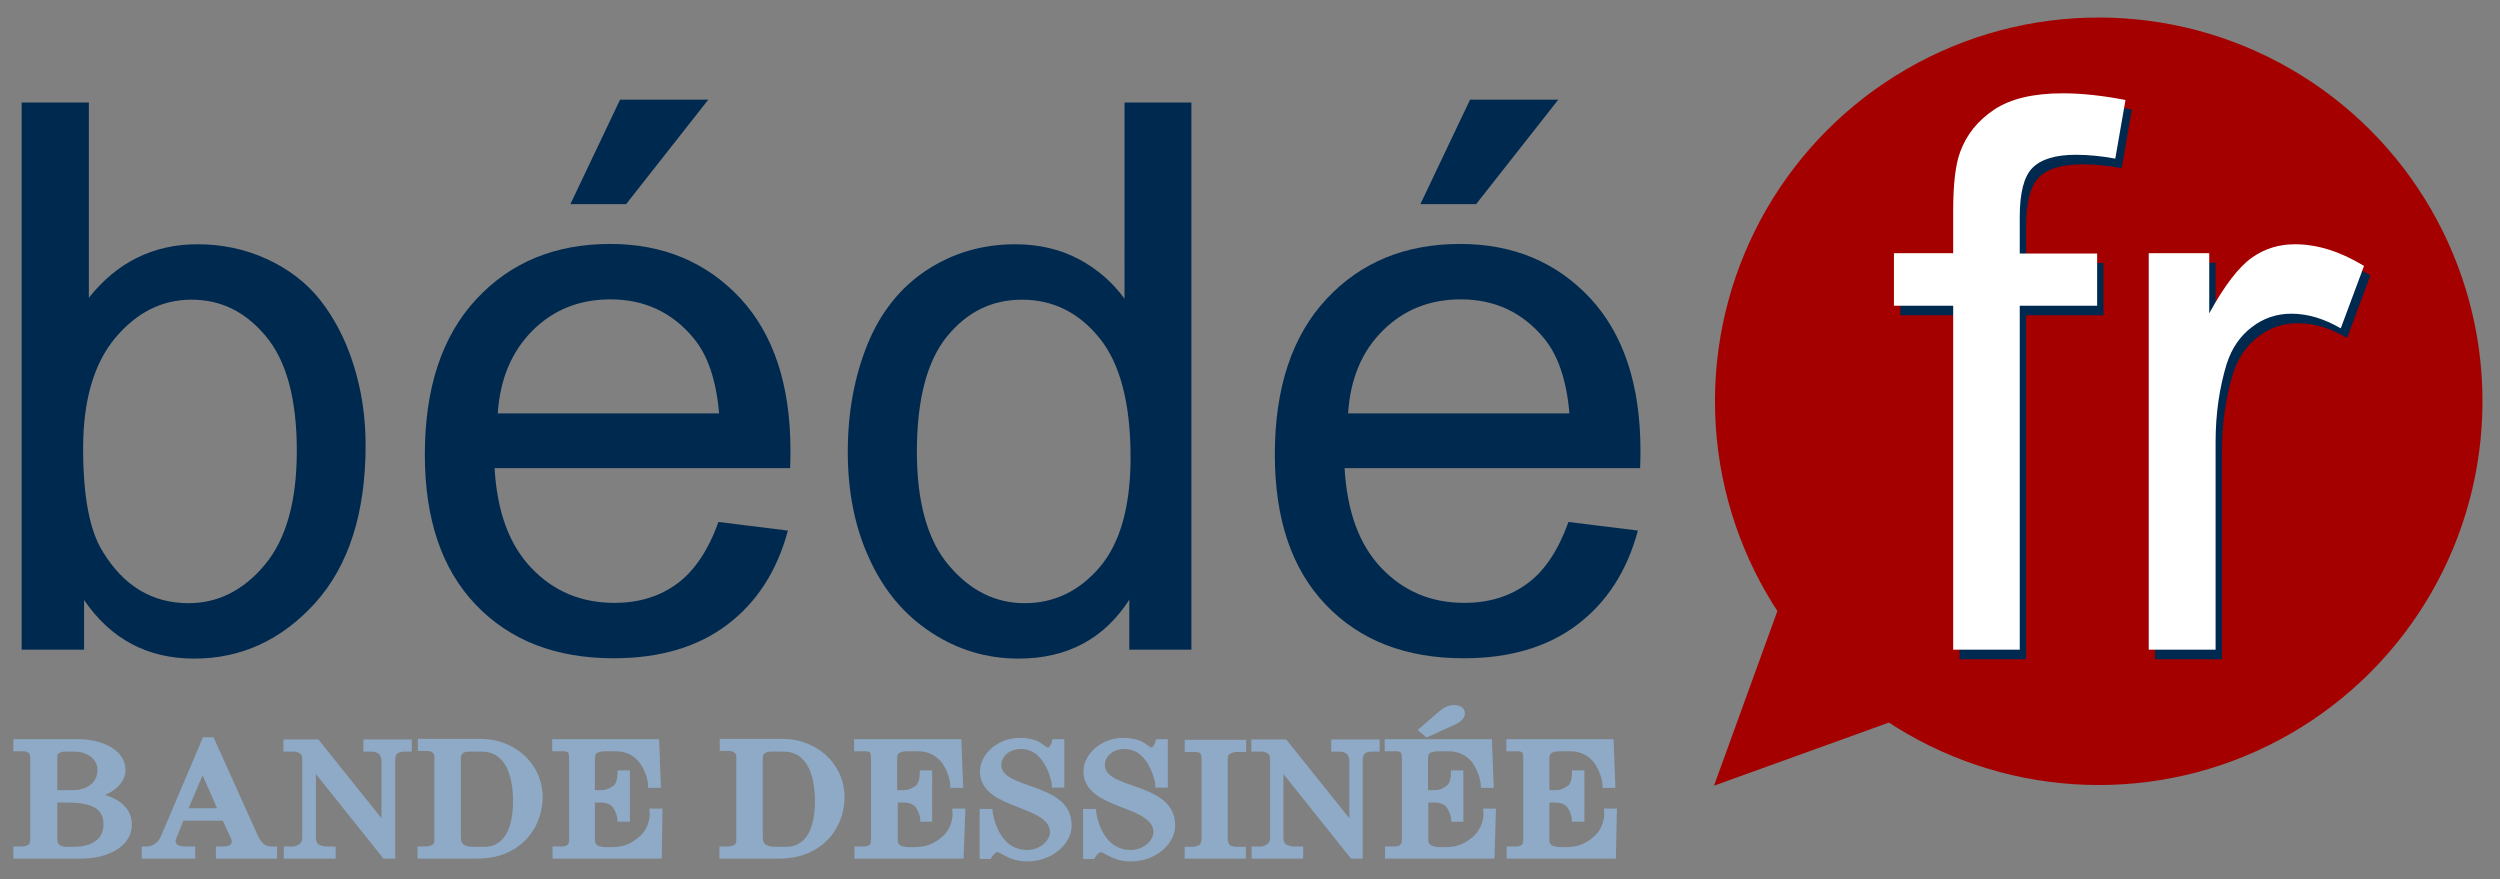 <?xml version="1.0" encoding="utf-8"?>
<!-- Generator: Adobe Illustrator 24.2.3, SVG Export Plug-In . SVG Version: 6.00 Build 0)  -->
<svg version="1.1" xmlns="http://www.w3.org/2000/svg" xmlns:xlink="http://www.w3.org/1999/xlink" x="0px" y="0px"
	 viewBox="0 0 785 276" style="enable-background:new 0 0 785 276;" xml:space="preserve">
<rect x="0" y="0" width="785" height="276" fill="#808080" stroke="none"/>
<style type="text/css">
	.st0{enable-background:new    ;}
	.st1{fill:#A40000;}
	.st2{fill:#00294F;}
	.st3{fill:#FFFFFF;}
	.st4{fill:#8EAAC6;stroke:#8EAAC6;stroke-width:2;stroke-miterlimit:10;}
</style>
<g id="Arrière-plan_xA0_Image_1_">
</g>
<g id="Forme_1_1_" class="st0">
	<g id="Forme_1">
		<g>
			<circle class="st1" cx="659" cy="126" r="120.5"/>
		</g>
	</g>
</g>
<g id="fr_1_">
	<g>
		<path class="st2" d="M615.3,207V99h-18.6V82.5h18.6V69.3c0-8.4,0.7-14.6,2.2-18.6c2-5.5,5.6-9.9,10.7-13.3
			c5.1-3.4,12.3-5.1,21.5-5.1c5.9,0,12.5,0.7,19.7,2.1l-3.2,18.4c-4.4-0.8-8.5-1.2-12.4-1.2c-6.4,0-10.9,1.4-13.6,4.1
			c-2.7,2.7-4,7.9-4,15.4v11.5h24.3V99h-24.3v108H615.3z"/>
		<path class="st2" d="M676.7,207V82.5h19v18.9c4.8-8.8,9.3-14.6,13.4-17.5s8.6-4.2,13.5-4.2c7.1,0,14.3,2.3,21.7,6.8l-7.3,19.6
			c-5.2-3-10.3-4.6-15.5-4.6c-4.6,0-8.8,1.4-12.4,4.2c-3.7,2.8-6.3,6.6-7.9,11.5c-2.3,7.5-3.5,15.7-3.5,24.6V207H676.7z"/>
	</g>
</g>
<g id="fr">
	<g>
		<path class="st3" d="M613.3,204V96h-18.6V79.5h18.6V66.3c0-8.4,0.7-14.6,2.2-18.6c2-5.5,5.6-9.9,10.7-13.3
			c5.1-3.4,12.3-5.1,21.5-5.1c5.9,0,12.5,0.7,19.7,2.1l-3.2,18.4c-4.4-0.8-8.5-1.2-12.4-1.2c-6.4,0-10.9,1.4-13.6,4.1
			c-2.7,2.7-4,7.9-4,15.4v11.5h24.3V96h-24.3v108H613.3z"/>
		<path class="st3" d="M674.7,204V79.5h19v18.9c4.8-8.8,9.3-14.6,13.4-17.5s8.6-4.2,13.5-4.2c7.1,0,14.3,2.3,21.7,6.8l-7.3,19.6
			c-5.2-3-10.3-4.6-15.5-4.6c-4.6,0-8.8,1.4-12.4,4.2c-3.7,2.8-6.3,6.6-7.9,11.5c-2.3,7.5-3.5,15.7-3.5,24.6V204H674.7z"/>
	</g>
</g>
<g id="bédé">
	<g>
		<path class="st2" d="M26.4,204H6.8V32.2h21.1v61.3C36.8,82.3,48.2,76.7,62,76.7c7.7,0,14.9,1.5,21.7,4.6c6.8,3.1,12.5,7.4,16.9,13
			c4.4,5.6,7.9,12.3,10.4,20.2c2.5,7.9,3.8,16.3,3.8,25.3c0,21.3-5.3,37.8-15.8,49.5c-10.5,11.6-23.2,17.5-38,17.5
			c-14.7,0-26.2-6.1-34.6-18.4V204z M26.1,140.8c0,14.9,2,25.7,6.1,32.3c6.6,10.9,15.6,16.3,27,16.3c9.2,0,17.2-4,23.9-12
			c6.7-8,10.1-19.9,10.1-35.8c0-16.2-3.2-28.2-9.7-36S69.3,94.1,60.1,94.1c-9.2,0-17.2,4-23.9,12C29.5,114.1,26.1,125.7,26.1,140.8z
			"/>
		<path class="st2" d="M225.6,163.9l21.8,2.7c-3.4,12.7-9.8,22.6-19.1,29.6c-9.3,7-21.2,10.5-35.6,10.5c-18.2,0-32.6-5.6-43.3-16.8
			c-10.7-11.2-16-26.9-16-47.2c0-20.9,5.4-37.2,16.2-48.8c10.8-11.6,24.8-17.3,42-17.3c16.6,0,30.2,5.7,40.8,17
			c10.5,11.3,15.8,27.3,15.8,47.8c0,1.3,0,3.1-0.1,5.6h-92.8c0.8,13.7,4.6,24.1,11.6,31.4c7,7.3,15.6,10.9,26,10.9
			c7.7,0,14.3-2,19.8-6.1C218,179.3,222.4,172.8,225.6,163.9z M156.3,129.8h69.5c-0.9-10.5-3.6-18.3-8-23.6
			c-6.7-8.1-15.4-12.2-26.1-12.2c-9.7,0-17.8,3.2-24.4,9.7C160.7,110.3,157,119,156.3,129.8z M179.1,64.1l15.6-32.8h27.7l-25.8,32.8
			H179.1z"/>
		<path class="st2" d="M354.6,204v-15.7c-7.9,12.3-19.5,18.5-34.8,18.5c-9.9,0-19-2.7-27.4-8.2s-14.8-13.1-19.3-22.9
			c-4.6-9.8-6.9-21.1-6.9-33.8c0-12.4,2.1-23.7,6.2-33.8c4.1-10.1,10.4-17.9,18.6-23.3c8.3-5.4,17.5-8.1,27.8-8.1
			c7.5,0,14.2,1.6,20,4.7s10.6,7.3,14.3,12.4V32.2h21V204H354.6z M287.9,141.9c0,15.9,3.4,27.9,10.1,35.7
			c6.7,7.9,14.6,11.8,23.8,11.8c9.2,0,17.1-3.8,23.5-11.3c6.4-7.5,9.7-19,9.7-34.5c0-17-3.3-29.5-9.8-37.5s-14.6-12-24.3-12
			c-9.4,0-17.2,3.8-23.5,11.5C291.1,113.3,287.9,125.4,287.9,141.9z"/>
		<path class="st2" d="M492.5,163.9l21.8,2.7c-3.4,12.7-9.8,22.6-19.1,29.6c-9.3,7-21.2,10.5-35.6,10.5c-18.2,0-32.6-5.6-43.3-16.8
			c-10.7-11.2-16-26.9-16-47.2c0-20.9,5.4-37.2,16.2-48.8c10.8-11.6,24.8-17.3,42-17.3c16.6,0,30.2,5.7,40.8,17
			c10.5,11.3,15.8,27.3,15.8,47.8c0,1.3,0,3.1-0.1,5.6h-92.8c0.8,13.7,4.6,24.1,11.6,31.4c7,7.3,15.6,10.9,26,10.9
			c7.7,0,14.3-2,19.8-6.1C485,179.3,489.3,172.8,492.5,163.9z M423.3,129.8h69.5c-0.9-10.5-3.6-18.3-8-23.6
			c-6.7-8.1-15.4-12.2-26.1-12.2c-9.7,0-17.8,3.2-24.4,9.7C427.6,110.3,424,119,423.3,129.8z M446,64.1l15.6-32.8h27.7l-25.8,32.8
			H446z"/>
	</g>
</g>
<g id="bande_dessinée">
	<g>
		<path class="st4" d="M25.6,268.6H5.2v-1.8h1.9c0.9,0,2.2-0.5,2.7-1c0.6-0.7,0.7-1.6,0.7-2.6v-24.6c0-0.9,0-1.9-0.5-2.6
			c-0.8-1-2.2-1.1-2.5-1.1H5.2v-1.8h19.3c7,0,13.9,3,13.9,8.7c0,4.2-5,7.6-10.4,8c6.1,0.3,12.4,3.2,12.4,9
			C40.5,265.2,33.2,268.6,25.6,268.6z M23.2,235h-2.5c-0.7,0-2,0-2.9,0.8c-1,0.7-0.8,1.5-0.8,2.7v10.6H23c4.9,0,8.6-2.9,8.6-7.2
			C31.7,237.8,28,235,23.2,235z M20.9,251c-1.4,0-3,0-3.9,0v12.4c0,0.9,0.2,1.9,0.8,2.5c0.7,0.6,1.8,1,3,1h2.3
			c6.5,0,10.4-2.9,10.4-8.1C33.4,253.3,29.6,251,20.9,251z"/>
		<path class="st4" d="M68.8,268.6v-1.8H70c1.7,0,2.5-0.4,3.1-0.9c0.6-0.6,1-1.8,0.4-2.9l-2.9-6.3H56.9l-2.6,6.5
			c-0.6,1.5,0.4,2.6,0.9,2.9c0.7,0.4,1.7,0.7,2.9,0.7h2.2v1.8H45.5v-1.8h0.8c1.3,0,2.5-0.7,3.2-1.2c0.7-0.5,1.4-1.4,1.9-2.5l13-30.6
			h2l13.6,30.2c1.2,2.7,2.5,3.3,3,3.6c0.4,0.2,1.3,0.5,2.5,0.5h0.5v1.8H68.8z M63.6,240.9l-5.9,13.9h12L63.6,240.9z"/>
		<path class="st4" d="M127.1,235c-1.3,0-1.9,0.2-2.6,0.6c-1.2,0.7-1.4,2.1-1.4,2.8v30.2h-2.2l-22.7-28.4v23c0,1.1,0.4,2.1,1.2,2.7
			c0.9,0.6,2.1,0.9,3.1,0.9h1.9v1.8H90.1v-1.8h2c1.1,0,2.2-0.7,2.7-1.1c0.5-0.5,1.1-1.2,1.1-2.6v-24.5c0-1.3-0.2-2-1-2.7
			c-1-0.8-1.9-0.9-3.2-0.9h-1.7v-1.8h9.5l21.3,26.6v-20.7c0-1.6-0.7-2.9-1.4-3.3c-0.7-0.5-1.4-0.8-2.8-0.8h-1.5v-1.8h13.2v1.8H127.1
			z"/>
		<path class="st4" d="M150,268.6h-17.9v-1.8h1.6c0.9,0,2.3-0.3,3.1-1.1c0.7-0.8,0.6-1.6,0.6-2.6v-24.6c0-0.9,0.1-1.8-0.6-2.6
			c-0.8-0.9-1.9-1.1-2.6-1.1h-2v-1.8h18.7c9.8,0,18.5,7,18.5,17.5C169.2,260.5,161.9,268.6,150,268.6z M151.2,235h-3.6
			c-1,0-2.2,0.1-2.9,0.8c-0.9,0.7-1,1.5-1,2.6V262c0,1.8,0.1,3.3,1.6,4.2c0.7,0.4,1.9,0.7,3.1,0.7h3.7c2.8,0,10.2-1.1,10-16.1
			C161.8,240.1,157.7,235,151.2,235z"/>
		<path class="st4" d="M206.8,268.6h-32.3v-1.8h1.6c1.1,0,2.1-0.1,2.9-0.9c0.7-0.6,0.7-1.7,0.7-2.7v-24.7c0-1.4-0.1-2.2-0.5-2.8
			c-0.6-0.7-1.6-0.8-2.4-0.8h-2.4v-1.8H206l0.5,13.3h-2c0-0.2-0.2-3.3-2.3-6.7c-2.2-3.5-5.6-4.8-8.8-4.8h-3.2
			c-1.3,0-2.7,0.2-3.4,0.8c-0.8,0.6-1,1.4-1,2.7v10.7h3.1c1.9,0,3.2-0.8,4.5-1.7c1.5-1.3,1.5-4.3,1.5-4.5h1.9V257h-1.9
			c0-0.1-0.7-4-2.9-5.2c-0.9-0.5-1.9-0.8-3.1-0.8h-3.1v12.5c0,1.3,0.2,1.9,1.1,2.7c0.8,0.6,2.8,0.8,2.8,0.8h2.3
			c4.2,0,6.9-1.3,9.5-3.6c3-2.6,3.7-6.6,3.5-8.5h2L206.8,268.6z"/>
		<path class="st4" d="M244.8,268.6h-17.9v-1.8h1.6c0.9,0,2.3-0.3,3.1-1.1c0.7-0.8,0.6-1.6,0.6-2.6v-24.6c0-0.9,0.1-1.8-0.6-2.6
			c-0.8-0.9-1.9-1.1-2.6-1.1h-2v-1.8h18.7c9.8,0,18.5,7,18.5,17.5C264,260.5,256.7,268.6,244.8,268.6z M246,235h-3.6
			c-1,0-2.2,0.1-2.9,0.8c-0.9,0.7-1,1.5-1,2.6V262c0,1.8,0.1,3.3,1.6,4.2c0.7,0.4,1.9,0.7,3.1,0.7h3.7c2.8,0,10.2-1.1,10-16.1
			C256.6,240.1,252.5,235,246,235z"/>
		<path class="st4" d="M301.6,268.6h-32.3v-1.8h1.6c1.1,0,2.1-0.1,2.9-0.9c0.7-0.6,0.7-1.7,0.7-2.7v-24.7c0-1.4-0.1-2.2-0.5-2.8
			c-0.6-0.7-1.6-0.8-2.4-0.8h-2.4v-1.8h31.7l0.5,13.3h-2c0-0.2-0.2-3.3-2.3-6.7c-2.2-3.5-5.6-4.8-8.8-4.8h-3.2
			c-1.3,0-2.7,0.2-3.4,0.8c-0.8,0.6-1,1.4-1,2.7v10.7h3.1c1.9,0,3.2-0.8,4.5-1.7c1.5-1.3,1.5-4.3,1.5-4.5h1.9V257H290
			c0-0.1-0.7-4-2.9-5.2c-0.9-0.5-1.9-0.8-3.1-0.8h-3.1v12.5c0,1.3,0.2,1.9,1.1,2.7c0.8,0.6,2.8,0.8,2.8,0.8h2.3
			c4.2,0,6.9-1.3,9.5-3.6c3-2.6,3.7-6.6,3.5-8.5h2L301.6,268.6z"/>
		<path class="st4" d="M322.6,269.5c-5.6,0-8-3.1-9.5-2.9c-1,0-2,1.1-2.6,2.1h-1.9V255h2.1c0,0,1.4,12.8,11.8,12.9
			c4.8,0,8.3-3.6,8.2-6.8c-0.5-9.5-22-7.6-22-18.9c0-4.8,5.2-9.7,11.9-9.5c6.6,0.2,6.5,3.2,8.8,3c0.6,0,1.7-1.6,1.9-2.6h1.9v13.2
			h-1.9c0-0.1-1.8-12.1-10.7-12.1c-4.8,0-7.2,3.3-7.2,6c0.1,9,21.8,6,22.1,18.7C335.7,264.1,330.2,269.4,322.6,269.5z"/>
		<path class="st4" d="M355.1,269.5c-5.6,0-8-3.1-9.5-2.9c-1,0-2,1.1-2.6,2.1h-1.9V255h2.1c0,0,1.4,12.8,11.8,12.9
			c4.8,0,8.3-3.6,8.2-6.8c-0.5-9.5-22-7.6-22-18.9c0-4.8,5.2-9.7,11.9-9.5c6.6,0.2,6.5,3.2,8.8,3c0.6,0,1.7-1.6,1.9-2.6h1.9v13.2
			h-1.9c0-0.1-1.8-12.1-10.7-12.1c-4.8,0-7.2,3.3-7.2,6c0.1,9,21.8,6,22.1,18.7C368.2,264.1,362.8,269.4,355.1,269.5z"/>
		<path class="st4" d="M373,268.6v-1.7h1.3c1.4,0,2.6-0.5,3.2-1c0.4-0.5,0.8-1.5,0.8-2.7v-24.5c0-1.3-0.1-2.2-0.6-2.7
			c-0.5-0.5-1.1-0.9-2.6-0.9H373v-1.8h17.3v1.8h-1.7c-1.2,0-2.3,0.3-3.1,0.9c-0.8,0.6-1,1.4-1,2.5v24.7c0,1.2,0.4,2.3,1,2.9
			c0.5,0.5,1.8,0.8,3.1,0.8h1.6v1.7H373z"/>
		<path class="st4" d="M430.9,235c-1.3,0-1.9,0.2-2.6,0.6c-1.2,0.7-1.4,2.1-1.4,2.8v30.2h-2.2l-22.7-28.4v23c0,1.1,0.4,2.1,1.2,2.7
			c0.9,0.6,2.1,0.9,3.1,0.9h1.9v1.8h-14.2v-1.8h2c1.1,0,2.2-0.7,2.7-1.1c0.5-0.5,1.1-1.2,1.1-2.6v-24.5c0-1.3-0.2-2-1-2.7
			c-1-0.8-1.9-0.9-3.2-0.9h-1.7v-1.8h9.5l21.3,26.6v-20.7c0-1.6-0.7-2.9-1.4-3.3c-0.7-0.5-1.4-0.8-2.8-0.8h-1.5v-1.8h13.2v1.8H430.9
			z"/>
		<path class="st4" d="M468.3,268.6h-32.4v-1.8h1.6c1.1,0,2.2-0.1,2.9-0.9c0.7-0.6,0.8-1.7,0.8-2.7v-24.7c0-1.4-0.1-2.2-0.6-2.8
			c-0.5-0.7-1.5-0.8-2.4-0.8h-2.4v-1.8h31.7l0.5,13.3h-2c0-0.2-0.3-3.3-2.3-6.7c-2.2-3.5-5.6-4.8-8.8-4.8h-3.2
			c-1.3,0-2.6,0.2-3.3,0.8c-0.8,0.6-1,1.4-1,2.7v10.7h3.2c1.9,0,3.2-0.8,4.4-1.7c1.6-1.3,1.6-4.3,1.6-4.5h1.9V257h-1.8
			c0-0.1-0.7-4-2.9-5.2c-0.9-0.5-1.9-0.8-3.1-0.8h-3.2v12.5c0,1.3,0.2,1.9,1.2,2.7c0.8,0.6,2.8,0.8,2.8,0.8h2.3
			c4.2,0,6.8-1.3,9.5-3.6c2.9-2.6,3.7-6.6,3.5-8.5h1.9L468.3,268.6z M455.6,227l-7.5,3.4l-1.4-1.2l5.3-4.6c1.3-1.2,2.9-2.3,4.7-2.2
			c1,0,2.3,0.4,2.3,1.6C459,225.3,457.3,226.3,455.6,227z"/>
		<path class="st4" d="M506.4,268.6h-32.3v-1.8h1.6c1.1,0,2.1-0.1,2.9-0.9c0.7-0.6,0.7-1.7,0.7-2.7v-24.7c0-1.4-0.1-2.2-0.5-2.8
			c-0.6-0.7-1.6-0.8-2.4-0.8h-2.4v-1.8h31.7l0.5,13.3h-2c0-0.2-0.2-3.3-2.3-6.7c-2.2-3.5-5.6-4.8-8.8-4.8h-3.2
			c-1.3,0-2.7,0.2-3.4,0.8c-0.8,0.6-1,1.4-1,2.7v10.7h3.1c1.9,0,3.2-0.8,4.5-1.7c1.5-1.3,1.5-4.3,1.5-4.5h1.9V257h-1.9
			c0-0.1-0.7-4-2.9-5.2c-0.9-0.5-1.9-0.8-3.1-0.8h-3.1v12.5c0,1.3,0.2,1.9,1.1,2.7c0.8,0.6,2.8,0.8,2.8,0.8h2.3
			c4.2,0,6.9-1.3,9.5-3.6c3-2.6,3.7-6.6,3.5-8.5h2L506.4,268.6z"/>
	</g>
</g>
<g id="Forme_2_1_" class="st0">
	<g id="Forme_2">
		<g>
			<polygon class="st1" points="561.9,181.4 538.2,246.7 603.6,223.1 			"/>
		</g>
	</g>
</g>
</svg>
